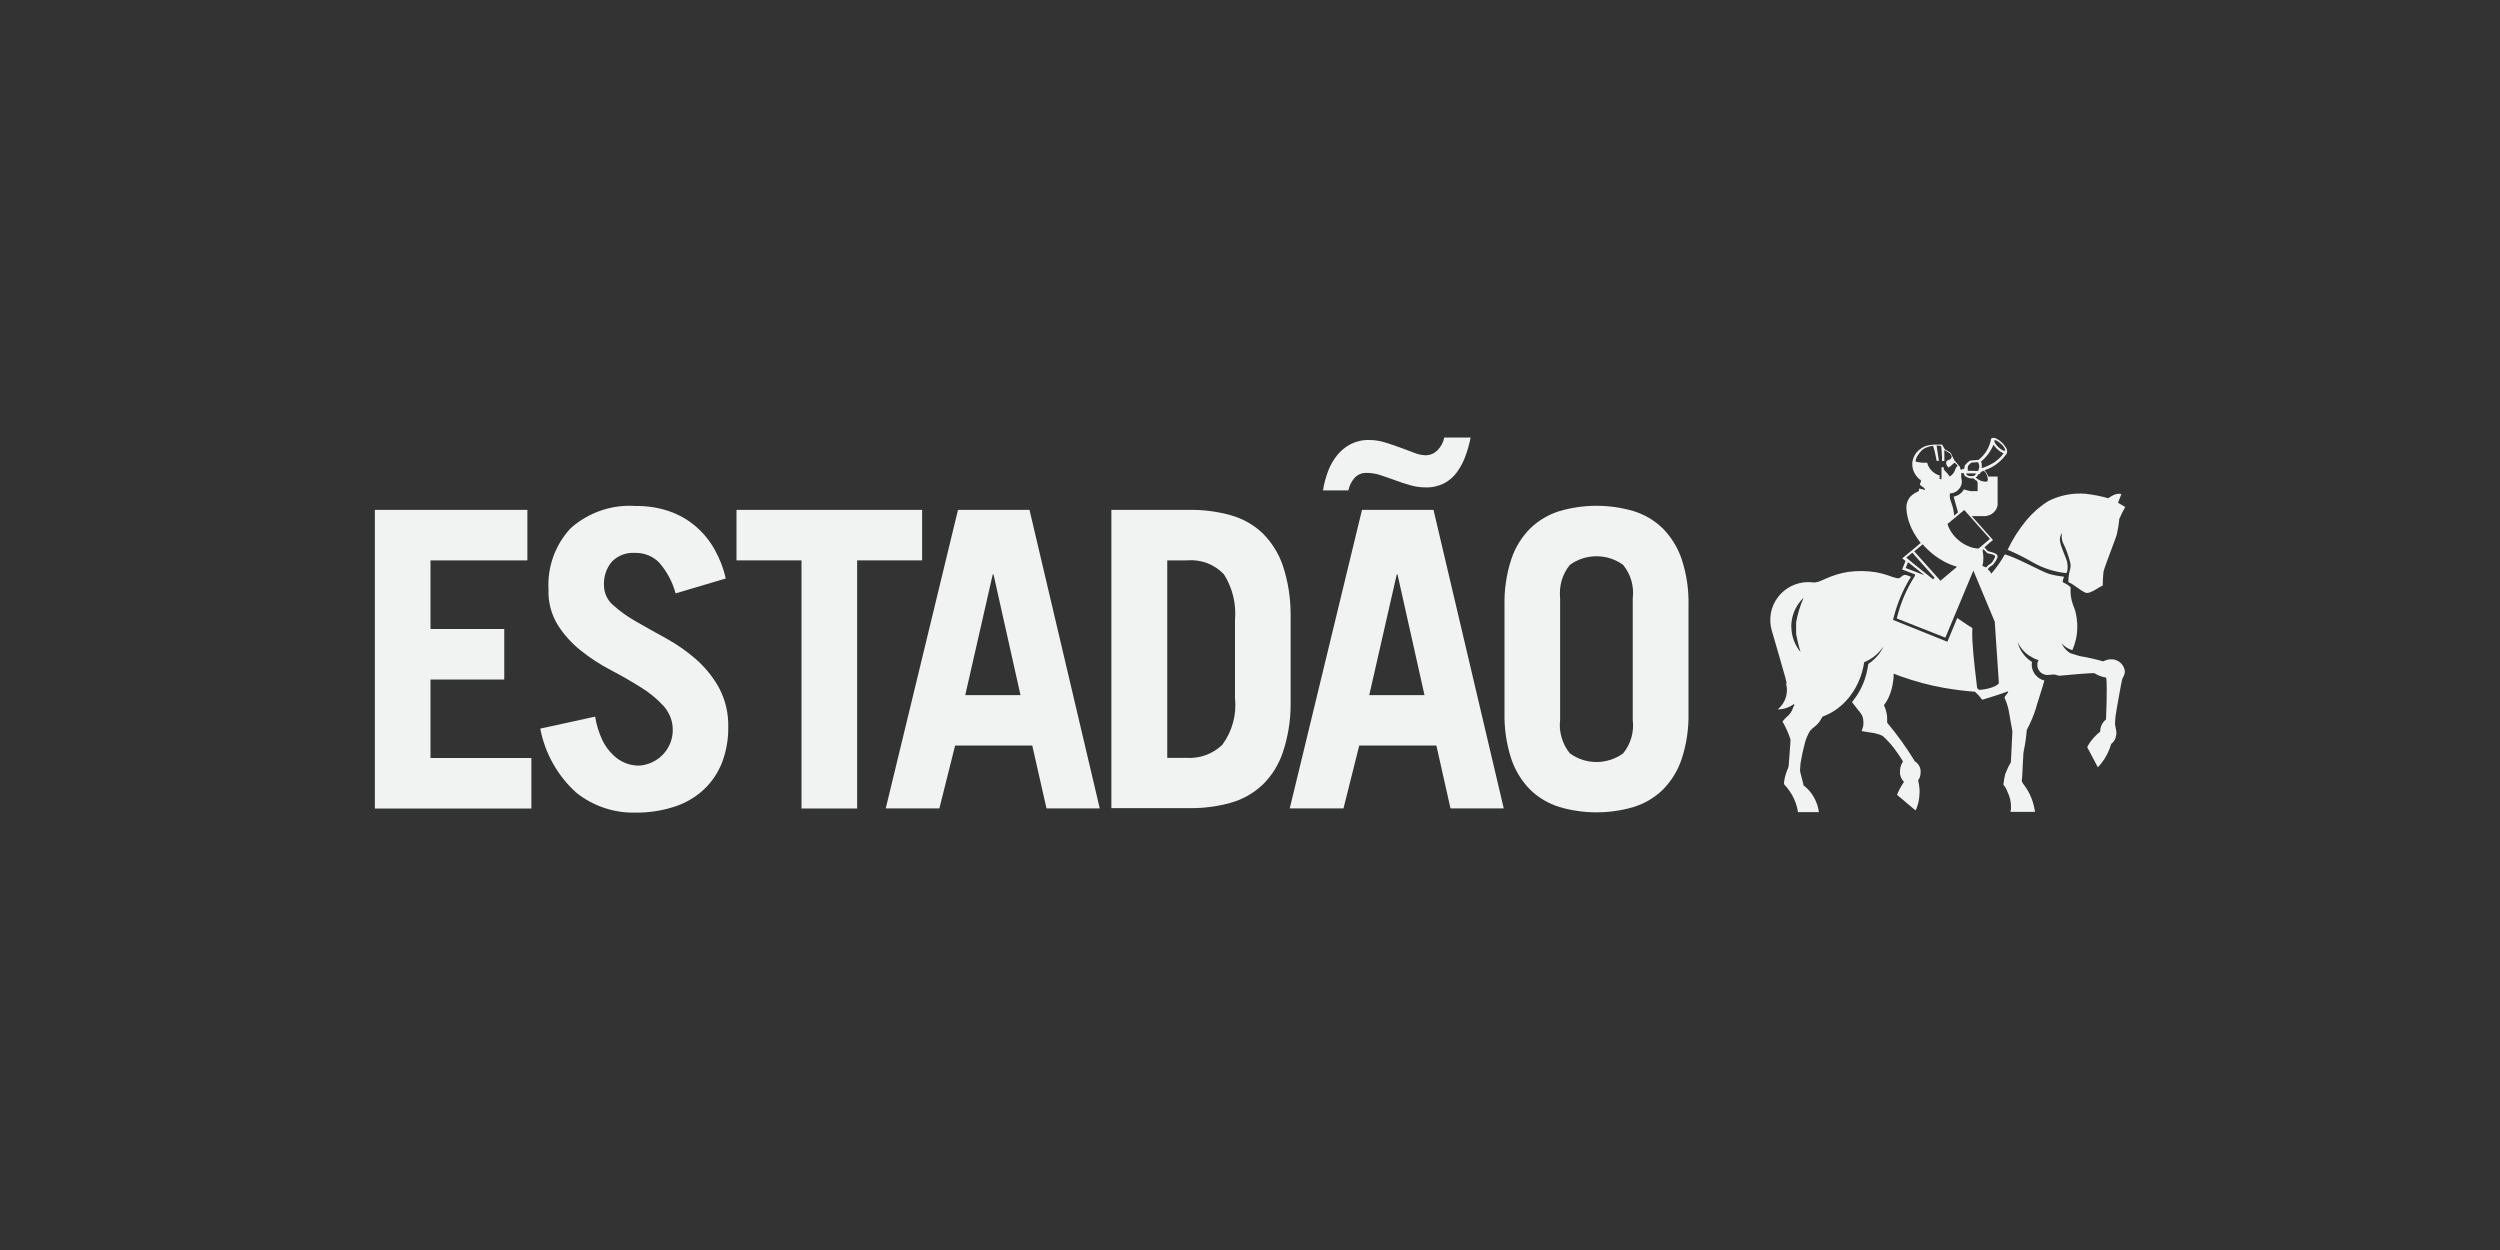 <svg xmlns="http://www.w3.org/2000/svg" id="Layer_1" viewBox="0 0 200 100"><rect x="0" y="0" width="200" height="100" fill="#333333" stroke="none"/><defs><style>.cls-1{fill:#f1f2f2;}</style></defs><path class="cls-1" d="M169.55,41.47c-.04.41-.1.82-.19,1.23-.1.4-1.01,2.67-1.08,3.04-.04.36-.06.73-.06,1.1-.28.12-.92.6-1.25.6s-1.15-.78-1.5-.86c0-.95.25-1.03.16-1.53-.14-.57-.34-1.13-.6-1.65-.1-.24-.12-.51-.07-.77-.07.1-.12.22-.15.34-.03.12-.03.24,0,.37.09.53.51,1.32.57,1.67.06.34.04.75-.09.84-.95-.1-1.87-.4-2.7-.88-.64-.37-1.3-.7-1.98-.99.4-.85.91-1.65,1.51-2.37.5-.6,1.09-1.12,1.76-1.53.91-.46,1.93-.66,2.95-.58.62.07,1.24.19,1.84.36,0,0,.59-.49,1.04-.33-.13.34-.27.69-.27.69l.58.34c-.18.3-.33.62-.47.94h0ZM143.31,50.18c.01.72.27,1.42.73,1.98,0,0,0,.01.01.02-.15-.47-.26-.95-.36-1.44v-.96c.12-.67.32-1.33.6-1.96,0,0,0,0,0,0l-.03.03c-.25.24-.45.52-.61.83l-.04.07c-.17.36-.27.75-.3,1.14,0,.08-.01.15-.01.23v.05h0ZM159.27,45.07s.09-.07.12-.12c.08-.13.16-.26.22-.4,0-.25-.53-.22-.65-.32-.11-.09-.16-.22-.34-.3v.03s0,.11,0,.17c.03.16.05.33.05.5,0,.21-.02.43-.08.64.1.04.2.08.29.13.11-.13.24-.24.39-.32ZM159.21,43.13l-2.07-2.33-1.34,1.12.05.16c.05.11.1.23.16.33.07.12.14.23.22.33.09.12.19.24.3.34.01.02.03.03.05.04.29.28.64.49,1.02.63.22.08.46.13.69.13l.92-.78h0ZM158.21,39.28v-.61s0-.07-.01-.11c-.01-.03-.03-.07-.05-.09-.08-.04-.15-.09-.22-.15-.02-.02-.05-.04-.07-.06-.14.03-.29.01-.42-.05-.08-.02-.15-.06-.21-.11-.04-.03-.07-.07-.09-.11-.02-.04-.03-.09-.04-.14-.07,0-.14,0-.2-.02v.4s0,.03.01.05c.04.13.05.27.02.41-.02.13-.08.26-.16.37-.09.12-.21.23-.34.3s-.28.11-.44.11c-.01.12-.01.23,0,.35.01.11.12.39.17.56.1.28.15.57.17.87l.31-.26c-.07-.25-.14-.5-.21-.75-.05-.17-.1-.34-.14-.51.17-.03.33-.1.48-.2.14-.1.26-.23.35-.38.17.06.35.11.53.14h.55ZM158.98,38.49c.08-.08.06-.29-.09-.63-.06-.07-.12-.14-.19-.2-.12.06-.17.06-.21.09-.03.05-.07.11-.11.16-.03.03-.1.02-.12.04-.04.1-.11.19-.21.25.12.11.26.2.41.26.1.04.44.12.53.04h0ZM159.38,37.09c.36-.21.67-.49.91-.83-.07-.02-.13-.05-.19-.09-.25-.15-.46-.35-.62-.59-.22.52-.56.99-1,1.35.02.04.04.09.05.13,0,.01,0,.03,0,.04.02.12.02.23,0,.35.29-.08.58-.21.84-.36h0ZM160.41,36.06h0s0-.01.01-.02c0,0,0-.01,0-.02-.05-.19-.16-.37-.32-.49-.09-.09-.18-.16-.28-.23-.11-.07-.2-.1-.25-.08,0,0-.01,0-.02.01,0,0,0,.02,0,.02,0,.03,0,.06,0,.08.07.17.17.31.31.43.22.22.47.35.54.29h0ZM158.24,36.97s-.53.04-.53.04c0,0-.25.18-.29.33,0,.11,0,.22,0,.32l.82.02c.06-.11.1-.23.1-.36,0-.13-.04-.25-.1-.36h0ZM157.66,38.09c.43.03.4-.22.4-.22h-.74s-.1.19.33.22h0ZM156.58,37.2c-.07-.07-.14-.13-.23-.18-.09.08-.22.2-.33.29,0,0,0,0-.01,0-.04.04-.09.07-.14.09-.08-.08-.14-.18-.17-.3,0-.03-.01-.05-.01-.08,0-.04,0-.08.03-.11.02-.03.05-.06.09-.08.09-.03.18-.07.26-.12.01-.06.04-.12.08-.17-.04-.09-.09-.18-.14-.26l-.22-.13c-.09-.04-.17-.1-.25-.15,0,.14.01.22.01.33v.04c0,.06,0,.12,0,.18v.33h-.19s0-.07,0-.11v-.18c0-.06,0-.12-.01-.19-.01-.25-.03-.48-.06-.71-.03,0-.05-.01-.08-.02l-.14-.02h-.14s.08.52.09.61c.01.05.09.56.09.59v.02h-.18c-.04-.21-.08-.44-.13-.65-.05-.21-.1-.38-.16-.56-.17.02-.34.07-.5.13,0,0-.01,0-.02,0-.11.05-.22.11-.31.18l-.05.04c-.07.07-.13.14-.19.21-.09.12-.16.23-.21.3-.03.04-.03.11-.07.17-.01.04-.02.07-.03.11,0,.04-.01.08-.02.12.01,0,.02,0,.03.01.06.02.12.03.18.04.15.03.31.05.46.05h.04c.07,0,.15,0,.22-.01h0c.06.24.18.46.35.63.13.14.29.25.46.33.04.02.08.03.12.04.02,0,.05.02.07.02,0,.04,0,.08,0,.12v.17l.15.02c0-.05,0-.1,0-.15,0-.02,0-.04,0-.06v-.75h.18v.17s.03.03.04.05c.07.07.14.15.21.23.02.02.04.05.06.07,0,0,0,0,.01.01,0,0,.02.02.02.03.05.06.1.12.14.18.06-.03.11-.07.16-.12.04-.04.08-.08.12-.13.02-.02.03-.05.05-.07.02-.03.04-.07.05-.1,0-.02.02-.05.03-.07,0-.01.01-.02.01-.03.02-.05.04-.1.06-.14.03-.07.08-.14.15-.18-.02-.05-.04-.09-.08-.12h.02ZM154.01,43.76l-.11-.12s-.05-.05-.07-.08c0,0,0-.01-.01-.02l-.68.57,2.1,2.35.08-.07,1.24-1.05c-.41-.12-.8-.28-1.16-.49-.44-.25-.86-.56-1.22-.92,0,0-.02-.02-.03-.03-.03-.03-.06-.05-.08-.08-.02-.02-.04-.04-.06-.06h0ZM152.51,44.61h-.01s.62.51.62.51l1.53,1.23.11-.14-1.56-1.75-.04-.05s-.01,0,0-.01l-.17-.19-.48.39h0ZM152.46,45.45h.02s1.37.53,1.37.53l.11.04-1.26-1-.06-.04-.19.47ZM142.93,54.64c-.05-.23-.11-.48-.17-.67l-.42-1.47-.6-2.06c-.13-.45-.15-.93-.07-1.39.08-.46.28-.9.56-1.27.28-.38.65-.68,1.07-.89.42-.21.88-.32,1.35-.32.15,0,.29.01.44.03.1,0,.2-.02.29-.04.05,0,.09-.02.14-.04.04-.01.07-.02.1-.04.06-.02.13-.05.2-.08.11-.05.23-.1.34-.15.55-.24,1.12-.41,1.71-.5.73-.1,1.48-.09,2.21.03.43.08.86.2,1.27.36.16.05.32.1.48.13.26,0,.29-.28.61-.28.15.03.3.09.44.16,0,0-.04.07-.05.07-.6.98-1.05,2.04-1.33,3.15,0,.02-.01.04-.02.06-.01.05-.03.11-.04.16,0,0,4.33,1.75,4.35,1.75.03-.07.79-1.9.79-1.9,0,0,.8.56,1.21.8-.02.33-.01.67,0,1,.07,1.29.31,3.21.38,3.8.06.07.11.15.21.15s1.22-.12,1.53-.53l-.19-2.84-.14-2.08-1.48-3.54-.23-.55-.44,1.05-1.8,4.31-3.88-1.53s0-.02,0-.03c0,0,0,0,0,0,0,0,0,0,0,0,0-.02,0-.03.01-.05.29-1.17.76-2.28,1.41-3.29.02-.05.03-.07.03-.08,0-.09,0-.07-.02-.09l-1.01-.38.27-.68-.26-.21.07-.06.25-.21.39-.32.48-.4.21-.18.08-.06-.1-.13s-.15-.21-.22-.31c-.16-.23-.3-.48-.42-.74-.07-.16-.14-.32-.19-.48-.03-.06-.04-.12-.06-.18-.06-.2-.1-.41-.13-.62-.02-.12-.02-.24-.03-.36v-.05c0-.23.07-.46.19-.66.04-.07.08-.13.14-.19l.03-.02s.08-.09.13-.12c.09-.07.19-.14.29-.19.07-.04.14-.07.22-.1,0-.06,0-.12.01-.2.04,0,.09.01.13.02.12.02.23.05.34.09,0,0,.02,0,.02,0-.03-.22-.3-.27-.38-.39-.02-.02-.03-.05-.03-.09,0-.03,0-.06.02-.08.03-.04.06-.09.06-.14,0-.02,0-.05-.02-.07,0-.02-.02-.04-.04-.05h0s-.03-.02-.04-.03c-.02-.02-.04-.03-.06-.04-.02-.01-.05-.05-.07-.07-.22-.22-.38-.5-.44-.81,0-.02,0-.05-.01-.07,0-.03,0-.06-.01-.1-.01-.1-.01-.21,0-.31,0-.03.01-.06.02-.09.07-.34.25-.64.51-.86.07-.06.15-.12.23-.17,0,0,.01,0,.02-.01.1-.06.2-.11.3-.14.02,0,.04-.01.05-.02.01,0,.02,0,.04,0,.1-.03.2-.06.3-.07.09-.01.18-.02.27-.02h.18s.05,0,.07,0c.02,0,.04,0,.06,0h.32s.03.04.04.06l.02.02c.05.09.09.17.12.22,0,0,0,.01.01.02.01.02.03.04.05.06.15.14.41.18.47.31.06.13.28.57.28.57,0,0,.46.52.46.54,0,.1,0,.14.06.21.09-.03.18-.06.28-.09,0-.07.01-.14.02-.22,0-.02.33-.44.5-.43.04,0,.61-.05.61-.05.51-.4.86-.96.99-1.59v-.02s0-.02,0-.03c0-.03.02-.05.04-.07.03-.03.07-.04.11-.05.04,0,.08,0,.12,0,.09.02.17.05.25.1.14.08.27.18.38.29.04.04.07.07.1.11.07.08.14.17.19.26.05.06.08.13.1.21.01.08.01.15,0,.23v.02c-.42.63-1.03,1.11-1.74,1.35-.02,0-.04.02-.06.03.14.14.25.31.3.49h.75v2.16s0,.06,0,.09c0,.03,0,.07-.02.1,0,.03,0,.04-.01.06-.03.1-.07.19-.12.27-.01.02-.03.03-.04.05-.08.11-.18.2-.3.28-.12.07-.25.12-.38.14-.05,0-.1.01-.15.02h-1.05l1.7,1.91s-.51.41-.68.58c.08.11.16.21.26.3.11.07.84.13.78.47,0,.04-.01.08-.03.12-.08.17-.18.33-.3.47-.12.15-.36.17-.44.42.12.08.22.2.27.34.41-.48.78-1,1.09-1.55.87.22,2.97,1.39,3.53,1.56.39.11.79.18,1.2.23-.05.13-.09.27-.11.4,0,.05.17.1.36.22.1.06.2.14.28.23-.04.48.03.97.2,1.42.07.15.12.31.17.47.02.05.03.1.04.16.03.12.05.24.07.37.02.16.04.32.05.49v.31s0,.07,0,.11c0,.2-.03.4-.06.6,0,.04-.02.09-.03.13,0,.05-.02.12-.04.18-.05.22-.12.44-.21.65-.01.02-.02.04-.03.07,0,.02-.01.03-.02.04,0,0,0,.01,0,.02-.02,0-.04-.01-.06-.02-.13-.04-.26-.1-.38-.17-.08-.05-.15-.1-.22-.16-.08-.06-.15-.13-.21-.2.13.27.31.51.55.69.04.03.08.06.13.09.03.02.07.03.1.04,0,0,.58.18.69.21.62.1,1.23.24,1.83.41.1.03.28-.19.82-.15.24.03.47.14.64.31.17.17.28.39.31.64-.01.36-.17.45-.22.66-.07.27-.48,2.56-.53,2.96-.03.26-.04.62-.04.62,0,.04.1.47.11.61v.08c0,.07,0,.13-.02.2-.02.14-.06.27-.13.39-.07.12-.16.22-.27.3,0,.01,0,.03-.01.04-.03.11-.07.22-.11.33-.21.56-.53,1.07-.95,1.5v-.02s-.84-1.59-.84-1.59v-.02c.17-.33.4-.64.67-.9.04-.04.07-.08.11-.11.08-.08.17-.15.26-.22v-.07c0-.17.05-.35.13-.5.08-.16.19-.29.33-.4,0-.06.12-2.47.02-3.35-.33-.05-.65-.17-.94-.35-.08-.06-2.73.19-2.81.2-.08,0-.3-.1-.46-.1-.15,0-.4.04-.49.04-.18,0-.35-.06-.49-.16-.15-.11-.25-.27-.3-.44-.01-.04-.02-.08-.02-.12v-.09s0-.06,0-.09c0-.03.01-.06.01-.09.02-.07.05-.14.09-.2-.15-.04-.29-.1-.43-.17-.13-.07-.25-.14-.37-.22-.29-.2-.53-.46-.72-.76-.07-.1-.12-.21-.17-.32.16.67.58,1.25,1.16,1.62,0,.05-.01.11-.02.17,0,.11,0,.21.03.31.05.22.15.43.31.6.18.2.41.34.67.4-.21.78-.67,2.11-.67,2.21-.19.6-.44,1.19-.74,1.75-.04.58-.13,1.16-.25,1.73-.02.12-.03.25-.03.38,0,.1-.05.72-.09,1.71,0,.08-.03.1-.03.2,0,.08.03.16.08.23,0,0,0,.01.01.02.03.05.07.09.1.14.03.05.09.13.14.19.1.15.19.31.28.48.04.08.08.16.11.25.02.04.04.07.05.11.14.36.24.73.29,1.11h-1.96c.02-.11.04-.23.04-.34.01-.45-.09-.89-.29-1.28-.07-.2-.18-.39-.32-.56.03-.29.08-.57.15-.85.12-.32.27-.64.45-.93,0,0,.12-2.36.12-2.46s-.17-.95-.24-1.38c-.06-.45-.19-.9-.38-1.31-.05-.09.21-.33.29-.47l-.05-.05s-.02,0-.04,0c-.1.09-1.99.66-1.99.66-.17-.23-.37-.45-.58-.64-.83-.06-1.66-.17-2.48-.31-1.17-.21-2.33-.52-3.45-.92-.19-.07-.38-.14-.56-.21,0,0-.01.02-.02.03v.1c0,.13,0,.26-.03.39-.05.49-.18.97-.39,1.42-.09.19-.2.37-.33.54,0,.02-.02.03-.02.05.09.18.15.36.19.56.03.12.05.24.06.37,0,.15,0,.3,0,.45.81.97,1.55,2,2.21,3.08,0,0,0,.02.01.02.15.09.27.22.35.37.08.15.12.33.11.5,0,.11-.02.22-.04.32-.03.12-.09.23-.16.33.03.11.05.22.07.34.04.25.06.5.04.75v.02c-.02.37-.09.74-.22,1.09-.03.07-.06.14-.1.2l-1.44-1.21-.04-.03c.07-.18.15-.35.24-.52.1-.18.2-.35.32-.52-.18-.18-.29-.41-.32-.65,0-.04,0-.09,0-.13,0-.04,0-.08,0-.12.01-.26.09-.51.24-.73-.18-.32-.62-.94-.76-1.12-.26-.33-.55-.64-.86-.92-.21-.11-.44-.18-.67-.23.04,0-.02,0,0,0-.11-.01-.46-.07-.46-.07l-.53-.09h-.03l.13-.41v-.03c.02-.15.02-.31,0-.46-.01-.11-.04-.21-.08-.31-.01-.03-.03-.07-.05-.1-.02-.04-.04-.08-.07-.11,0,0-.01-.02-.02-.03-.18-.24-.61-.79-.68-.87.01-.02.03-.04.04-.05l.02-.03c.28-.35.52-.73.71-1.13.09-.2.18-.4.25-.61.09-.26.16-.53.21-.8.03-.13.05-.25.07-.39,0-.01,0-.02,0-.04.09-.06.17-.12.26-.19.23-.19.44-.4.62-.64.11-.15.21-.31.29-.47.02-.04.03-.07.05-.11-.02.03-.04.06-.06.09-.29.4-.65.74-1.08.98l-.04.02s-.07.04-.11.06c-.08.04-.17.08-.26.12-.02.12-.04.24-.06.36-.04.17-.08.34-.13.51-.04.14-.1.29-.15.43-.09.23-.19.45-.31.67-.13.25-.28.48-.45.7-.04.05-.08.11-.12.16-.33.41-.72.76-1.16,1.05-.23.15-.48.28-.74.39-.08.03-.15.06-.22.09-.14.3-.34.57-.6.78-.14.1-.27.21-.38.34-.18.29-.32.61-.41.95-.15.55-.27,1.1-.36,1.66,0,.09-.04.5-.04.59s.28,1.05.28,1.15c0,0,0,0,0,.01,0,0,0,0,0,.01.43.32.77.76.98,1.25.13.28.21.58.25.89h-1.67c-.04-.27-.11-.53-.2-.78-.16-.43-.39-.83-.68-1.18-.06-.08-.13-.15-.2-.22-.03-.05-.04-.1-.04-.16,0,0,0-.02,0-.03.04-.34.13-.68.26-1,.05-.1.09-.2.11-.31,0-.1.17-2.06.15-2.13-.16-.5-.38-.98-.64-1.44.1-.12.2-.24.32-.35.25-.19.44-.46.53-.77.02-.09.09-.09.09-.19,0-.03,0-.07-.02-.09-.38.28-.83.43-1.3.43.28-.23.5-.54.62-.88s.15-.72.07-1.07c0-.03-.01-.06-.02-.09"></path><path class="cls-1" d="M29.99,64.67v-23.88h12.2v4.04h-7.75v5.49h5.9v4.04h-5.9v6.28h8.07v4.04h-12.53Z"></path><path class="cls-1" d="M54.04,47.44c-.25-.91-.7-1.74-1.32-2.45-.25-.25-.56-.45-.89-.58-.33-.13-.69-.19-1.05-.18-.34-.02-.67.03-.99.15-.31.12-.6.31-.84.55-.45.54-.67,1.22-.63,1.92,0,.3.07.6.2.87.13.27.31.51.54.7.56.5,1.18.94,1.84,1.31.73.42,1.53.87,2.39,1.34.85.47,1.66,1.03,2.39,1.67.74.65,1.36,1.42,1.84,2.28.52.98.77,2.07.74,3.18.01.96-.16,1.91-.5,2.81-.32.82-.82,1.55-1.45,2.15-.67.62-1.47,1.09-2.34,1.37-1.01.33-2.07.49-3.13.48-1.71.04-3.39-.52-4.73-1.59-1.5-1.35-2.51-3.15-2.89-5.13l4.39-.96c.1.64.29,1.25.56,1.84.21.45.5.86.86,1.21.29.29.64.52,1.02.67.32.13.67.19,1.02.2.54-.02,1.07-.2,1.52-.51.45-.31.8-.74,1.01-1.24.21-.5.27-1.05.18-1.59-.09-.54-.34-1.03-.7-1.44-.54-.58-1.16-1.09-1.84-1.5-.73-.46-1.53-.92-2.39-1.37-.84-.44-1.64-.96-2.39-1.56-.72-.57-1.34-1.26-1.84-2.04-.52-.86-.78-1.84-.74-2.84-.05-.89.08-1.78.38-2.62.3-.84.77-1.61,1.38-2.27.71-.64,1.54-1.12,2.44-1.43.9-.31,1.86-.43,2.81-.36.91-.01,1.82.13,2.68.43.77.27,1.48.68,2.1,1.21.6.52,1.11,1.14,1.5,1.84.41.73.71,1.5.89,2.32l-4.01,1.19Z"></path><path class="cls-1" d="M73.77,40.79v4.04h-5.2v19.85h-4.45v-19.85h-5.2v-4.04h14.85Z"></path><path class="cls-1" d="M70.86,64.67l5.78-23.88h5.72l5.62,23.88h-4.26l-1.14-5.03h-6.17l-1.26,5.03h-4.3ZM77.22,55.61h4.42l-2.16-9.66h-.06l-2.2,9.66Z"></path><path class="cls-1" d="M88.91,40.79h6.2c1.15-.02,2.29.13,3.39.44.94.27,1.81.76,2.52,1.44.72.72,1.27,1.6,1.6,2.56.41,1.23.62,2.52.63,3.82v7.34c0,1.3-.22,2.59-.63,3.82-.33.97-.87,1.84-1.6,2.56-.71.67-1.58,1.17-2.52,1.44-1.1.31-2.24.46-3.39.44h-6.2v-23.88ZM93.37,60.63h1.55c.52.03,1.05-.04,1.54-.22.49-.18.94-.46,1.32-.82.79-1.07,1.16-2.4,1.02-3.72v-6.28c.11-1.28-.2-2.57-.89-3.65-.38-.4-.85-.71-1.36-.9-.52-.19-1.07-.26-1.62-.21h-1.55v15.81Z"></path><path class="cls-1" d="M103.18,64.67l5.78-23.88h5.72l5.62,23.88h-4.26l-1.13-5.03h-6.17l-1.26,5.03h-4.29ZM117.65,35c-.1.51-.24,1.01-.42,1.5-.16.45-.39.88-.67,1.27-.27.37-.61.67-1.02.89-.46.23-.97.35-1.49.33-.43,0-.85-.06-1.26-.18-.42-.12-.82-.25-1.21-.4-.39-.14-.77-.28-1.15-.4-.36-.12-.73-.18-1.11-.18-.18,0-.36.02-.53.1-.17.07-.32.18-.44.32-.24.28-.41.62-.48.98h-2.03c.08-.52.22-1.03.4-1.52.17-.47.42-.9.73-1.29.3-.37.66-.67,1.08-.89.47-.23.98-.35,1.5-.33.43,0,.86.07,1.27.2.42.13.82.27,1.21.41.39.14.75.28,1.1.41.29.12.59.19.9.2.18,0,.36-.03.53-.1.17-.07.32-.18.45-.31.27-.28.46-.63.53-1.01h2.1ZM109.54,55.61h4.42l-2.16-9.66h-.06l-2.2,9.66Z"></path><path class="cls-1" d="M120.36,48.46c-.03-1.27.15-2.53.55-3.74.31-.93.83-1.77,1.52-2.46.66-.63,1.45-1.1,2.32-1.37,1.94-.57,4-.57,5.94,0,.87.27,1.67.74,2.32,1.37.69.7,1.21,1.54,1.52,2.46.4,1.21.58,2.47.55,3.74v8.53c.03,1.27-.15,2.53-.55,3.74-.31.93-.83,1.77-1.52,2.46-.65.63-1.45,1.1-2.32,1.37-1.94.57-4,.57-5.94,0-.87-.27-1.67-.74-2.32-1.37-.69-.69-1.21-1.54-1.52-2.46-.4-1.21-.58-2.47-.55-3.74v-8.53ZM124.81,57.59c-.06.48-.02.96.12,1.42.13.46.36.89.66,1.26.62.45,1.36.69,2.13.69s1.51-.24,2.13-.69c.3-.37.53-.8.66-1.26.13-.46.17-.94.11-1.42v-9.72c.06-.48.02-.96-.11-1.42-.13-.46-.36-.89-.66-1.26-.62-.45-1.36-.69-2.13-.69s-1.51.24-2.13.69c-.3.37-.53.8-.66,1.26-.13.46-.17.94-.12,1.42v9.72Z"></path></svg>